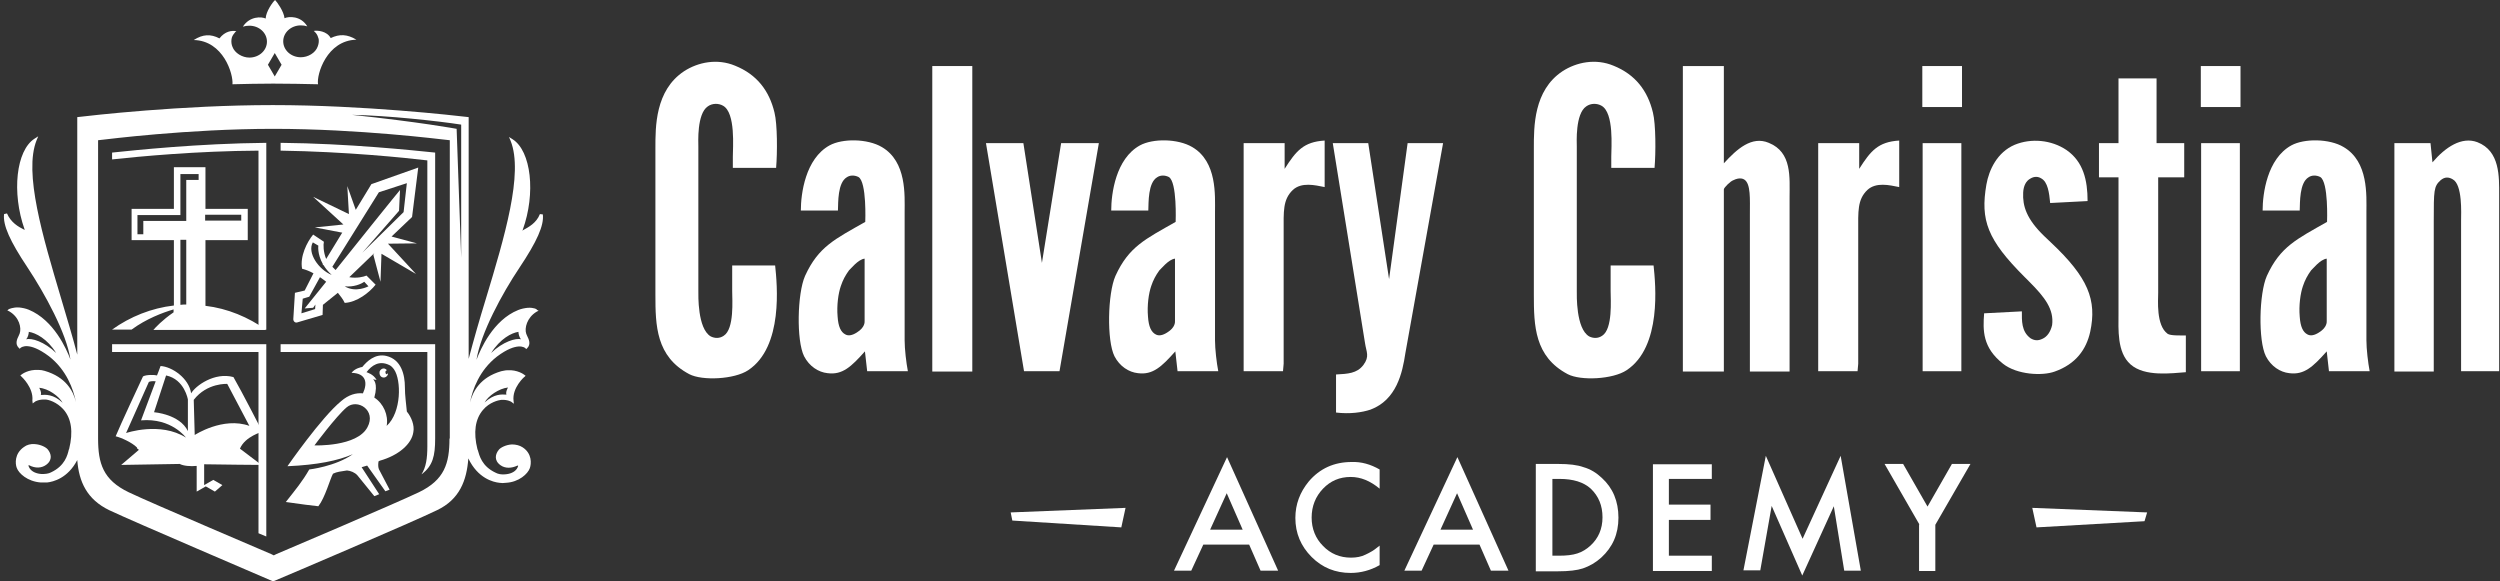 <svg width="258" height="60" viewBox="0 0 258 60" fill="none" xmlns="http://www.w3.org/2000/svg">
<rect x="0" y="0" width="258" height="60" fill="#333333" stroke="none"/>
<path d="M75.629 17.325V16.183C75.629 15.243 75.932 11.651 74.622 10.912C74.152 10.643 73.514 10.643 73.044 10.979C71.903 11.752 72.07 14.706 72.07 15.109V30.017C72.07 30.42 71.97 33.912 73.346 34.717C73.749 34.919 74.253 34.952 74.689 34.65C75.797 33.945 75.562 30.923 75.562 30.05V27.398H79.994C80.196 29.312 80.867 35.792 77.208 38.209C75.797 39.149 72.473 39.317 71.13 38.612C67.706 36.799 67.638 33.609 67.638 30.42V15.311C67.638 13.095 67.605 9.334 70.593 7.353C72.037 6.413 74.018 6.01 75.865 6.782C78.114 7.689 79.39 9.368 79.927 11.617C80.229 12.826 80.229 15.747 80.095 17.325H75.629Z" fill="white"/>
<path d="M89.496 38.344L89.261 36.262C87.851 37.84 86.945 38.713 85.4 38.511C84.46 38.411 83.52 37.806 82.983 36.766C82.177 35.154 82.278 30.285 83.083 28.472C84.46 25.451 86.172 24.678 89.295 22.899C89.295 22.899 89.463 18.769 88.59 18.265C88.187 18.064 87.717 18.064 87.381 18.299C86.441 18.87 86.508 20.884 86.475 21.724H82.647C82.647 19.978 83.117 16.385 85.602 15.008C86.945 14.27 89.53 14.303 91.007 15.176C93.593 16.687 93.358 20.179 93.358 21.891V35.12C93.358 36.027 93.525 37.437 93.693 38.31H89.496V38.344ZM86.777 29.513C86.508 30.285 86.34 31.528 86.441 32.669C86.508 33.71 86.777 34.281 87.247 34.516C87.549 34.684 87.952 34.617 88.422 34.315C89.295 33.777 89.228 33.206 89.228 33.106C89.228 33.106 89.228 30.52 89.228 29.849V26.693C88.556 26.76 87.75 27.801 87.616 27.901C87.247 28.405 86.978 28.909 86.777 29.513Z" fill="white"/>
<path d="M100.341 6.816V38.344H96.212V6.816H100.341Z" fill="white"/>
<path d="M107.527 27.129L109.508 14.773H113.402L109.34 38.31H105.68L101.752 14.773H105.613L107.527 27.129Z" fill="white"/>
<path d="M121.528 38.344L121.293 36.262C119.882 37.84 118.976 38.713 117.431 38.511C116.491 38.411 115.551 37.806 115.014 36.766C114.208 35.154 114.309 30.285 115.115 28.472C116.491 25.451 118.204 24.678 121.326 22.899C121.326 22.899 121.494 18.769 120.621 18.265C120.218 18.064 119.748 18.064 119.412 18.299C118.472 18.87 118.539 20.884 118.506 21.724H114.678C114.678 19.978 115.148 16.385 117.633 15.008C118.976 14.27 121.561 14.303 123.039 15.176C125.624 16.687 125.389 20.179 125.389 21.891V35.12C125.389 36.027 125.557 37.437 125.725 38.31H121.528V38.344ZM118.808 29.513C118.539 30.285 118.372 31.528 118.472 32.669C118.539 33.71 118.808 34.281 119.278 34.516C119.58 34.684 119.983 34.617 120.453 34.315C121.326 33.777 121.259 33.206 121.259 33.106C121.259 33.106 121.259 30.52 121.259 29.849V26.693C120.588 26.76 119.782 27.801 119.647 27.901C119.278 28.405 119.01 28.909 118.808 29.513Z" fill="white"/>
<path d="M136.704 19.306C135.697 19.105 134.32 18.769 133.414 19.608C132.373 20.616 132.473 21.824 132.473 23.906V37.538L132.406 38.31H128.344V14.773H132.574V17.426C133.749 15.579 134.522 14.639 136.704 14.505V19.306Z" fill="white"/>
<path d="M141.203 14.773L143.352 28.808L145.266 14.773H148.926L145.031 36.463C144.729 38.478 144.124 41.265 141.438 42.272C140.532 42.574 139.289 42.742 137.879 42.574V38.646C139.088 38.579 140.028 38.545 140.699 37.672C141.371 36.766 141.002 36.329 140.867 35.389L137.543 14.773H141.203Z" fill="white"/>
<path d="M166.284 17.325V16.183C166.284 15.243 166.586 11.651 165.277 10.912C164.807 10.643 164.169 10.643 163.699 10.979C162.557 11.752 162.725 14.706 162.725 15.109V30.017C162.725 30.42 162.625 33.912 164.001 34.717C164.404 34.919 164.908 34.952 165.344 34.65C166.452 33.945 166.217 30.923 166.217 30.05V27.398H170.649C170.851 29.312 171.522 35.792 167.862 38.209C166.452 39.149 163.128 39.317 161.785 38.612C158.36 36.799 158.293 33.609 158.293 30.42V15.311C158.293 13.095 158.26 9.334 161.248 7.353C162.692 6.413 164.673 6.01 166.519 6.782C168.769 7.689 170.045 9.368 170.582 11.617C170.884 12.826 170.884 15.747 170.75 17.325H166.284Z" fill="white"/>
<path d="M177.902 6.816V16.855C179.245 15.378 180.789 14.001 182.535 14.74C184.952 15.713 184.684 18.299 184.684 20.414V38.344H180.588V22.127C180.588 20.548 180.688 18.97 180.017 18.534C179.916 18.467 179.547 18.265 178.875 18.601C178.573 18.702 177.902 19.373 177.902 19.541V38.344H173.671V6.816H177.902Z" fill="white"/>
<path d="M195.999 19.306C194.992 19.105 193.615 18.769 192.708 19.608C191.668 20.616 191.768 21.824 191.768 23.906V37.538L191.701 38.31H187.638V14.773H191.869V17.426C193.044 15.579 193.816 14.639 195.999 14.505V19.306Z" fill="white"/>
<path d="M202.479 6.816V11.046H198.383V6.816H202.479ZM202.412 14.773V38.31H198.416V14.773H202.412Z" fill="white"/>
<path d="M211.578 20.951C211.477 19.91 211.343 18.769 210.638 18.4C210.369 18.232 209.966 18.165 209.53 18.433C209.093 18.668 208.825 19.172 208.791 19.877C208.724 21.253 209.127 22.596 210.974 24.376L211.645 25.014C215.506 28.64 216.413 30.957 215.708 34.247C215.305 36.06 214.231 37.571 212.048 38.344C210.772 38.814 208.153 38.679 206.71 37.538C204.594 35.859 204.628 34.113 204.762 32.334L208.657 32.132C208.657 33.072 208.59 34.214 209.564 34.919C209.966 35.154 210.336 35.188 210.806 34.952C211.242 34.751 211.612 34.281 211.78 33.542C211.981 31.931 211.041 30.688 209.429 29.077L208.926 28.573C205.098 24.745 204.359 22.731 204.997 19.038C205.266 17.527 206.105 15.713 207.918 14.941C209.631 14.236 211.712 14.438 213.257 15.479C215.003 16.687 215.439 18.601 215.439 20.75L211.578 20.951Z" fill="white"/>
<path d="M222.557 8.092V14.773H225.411V18.299H222.725V30.218C222.725 30.957 222.49 33.576 223.699 34.449C224.001 34.65 224.941 34.617 225.579 34.617V38.411C224.135 38.511 221.349 38.914 219.871 37.605C218.461 36.363 218.629 33.979 218.629 32.367V18.299H216.614V14.773H218.629V8.092H222.557Z" fill="white"/>
<path d="M231.22 6.816V11.046H227.124V6.816H231.22ZM231.153 14.773V38.31H227.157V14.773H231.153Z" fill="white"/>
<path d="M240.353 38.344L240.118 36.262C238.707 37.84 237.801 38.713 236.256 38.511C235.316 38.411 234.376 37.806 233.839 36.766C233.033 35.154 233.134 30.285 233.94 28.472C235.316 25.451 237.029 24.678 240.151 22.899C240.151 22.899 240.319 18.769 239.446 18.265C239.043 18.064 238.573 18.064 238.237 18.299C237.297 18.87 237.364 20.884 237.331 21.724H233.503C233.503 19.978 233.973 16.385 236.458 15.008C237.801 14.27 240.42 14.303 241.863 15.176C244.449 16.687 244.214 20.179 244.214 21.891V35.12C244.214 36.027 244.382 37.437 244.549 38.31H240.353V38.344ZM237.666 29.513C237.398 30.285 237.23 31.528 237.331 32.669C237.398 33.71 237.666 34.281 238.137 34.516C238.439 34.684 238.842 34.617 239.312 34.315C240.185 33.777 240.118 33.206 240.118 33.106C240.118 33.106 240.118 30.52 240.118 29.849V26.693C239.446 26.76 238.64 27.801 238.506 27.901C238.137 28.405 237.868 28.909 237.666 29.513Z" fill="white"/>
<path d="M253.984 38.344V22.764C253.984 22.059 254.152 19.038 253.111 18.5C252.708 18.265 252.306 18.232 251.869 18.601C251.164 19.239 251.164 19.642 251.164 22.832V38.344H247.101V14.773H250.828L251.03 16.754C252.373 15.176 254.051 14.068 255.663 14.673C258.013 15.579 257.913 18.265 257.913 20.112V38.31H253.984V38.344Z" fill="white"/>
<path d="M128.914 56.206H124.18L122.938 58.892H121.158L126.631 47.174L131.903 58.892H130.09L128.914 56.206ZM128.243 54.661L126.598 50.901L124.885 54.661H128.243Z" fill="white"/>
<path d="M142.378 48.45V50.431C141.405 49.625 140.431 49.222 139.39 49.222C138.248 49.222 137.308 49.625 136.536 50.431C135.764 51.237 135.361 52.244 135.361 53.419C135.361 54.561 135.764 55.568 136.536 56.34C137.308 57.146 138.282 57.549 139.424 57.549C139.994 57.549 140.498 57.448 140.901 57.247C141.136 57.146 141.371 57.012 141.606 56.877C141.841 56.743 142.11 56.508 142.378 56.307V58.321C141.438 58.858 140.431 59.127 139.39 59.127C137.812 59.127 136.469 58.59 135.361 57.482C134.253 56.374 133.682 55.031 133.682 53.453C133.682 52.042 134.152 50.8 135.059 49.692C136.2 48.349 137.678 47.678 139.491 47.678C140.498 47.644 141.438 47.913 142.378 48.45Z" fill="white"/>
<path d="M152.686 56.206H147.952L146.71 58.892H144.93L150.403 47.174L155.674 58.892H153.861L152.686 56.206ZM152.015 54.661L150.369 50.901L148.657 54.661H152.015Z" fill="white"/>
<path d="M158.495 47.879H160.811C161.919 47.879 162.792 47.98 163.43 48.215C164.135 48.416 164.74 48.786 165.311 49.323C166.452 50.364 167.023 51.74 167.023 53.419C167.023 55.132 166.419 56.474 165.243 57.549C164.639 58.086 164.035 58.422 163.363 58.657C162.759 58.858 161.886 58.959 160.778 58.959H158.495V47.879ZM160.173 57.347H160.912C161.651 57.347 162.289 57.28 162.792 57.112C163.296 56.945 163.733 56.676 164.135 56.307C164.941 55.568 165.378 54.594 165.378 53.386C165.378 52.177 164.975 51.203 164.169 50.431C163.43 49.759 162.356 49.424 160.946 49.424H160.207V57.347H160.173Z" fill="white"/>
<path d="M176.659 49.424H172.227V52.076H176.525V53.654H172.227V57.347H176.659V58.926H170.582V47.913H176.659V49.424Z" fill="white"/>
<path d="M179.916 58.892L182.233 47.04L186.027 55.602L189.955 47.04L192.037 58.892H190.325L189.25 52.244L185.993 59.396L182.837 52.21L181.662 58.858H179.916V58.892Z" fill="white"/>
<path d="M198.081 54.124L194.488 47.879H196.402L198.92 52.278L201.438 47.879H203.352L199.726 54.158V58.926H198.047V54.124H198.081Z" fill="white"/>
<path d="M221.315 53.788L210.168 54.426L209.731 52.412L221.584 52.882L221.315 53.788Z" fill="white"/>
<path d="M104.471 53.721L115.719 54.426L116.156 52.412L104.303 52.882L104.471 53.721Z" fill="white"/>
<path d="M36.782 4.096C35.842 3.525 35.036 3.492 34.13 3.928C33.727 3.19 32.753 3.123 32.384 3.19C32.451 3.257 32.552 3.358 32.585 3.391C32.753 3.593 32.82 3.794 32.888 4.029C32.921 4.298 32.888 4.533 32.787 4.801C32.552 5.473 31.779 5.909 31.041 5.909C30.034 5.909 29.228 5.171 29.228 4.264C29.228 3.358 30.034 2.619 31.041 2.619C31.276 2.619 31.511 2.652 31.712 2.72C31.041 1.612 29.799 1.679 29.362 1.88C29.295 1.175 28.59 0.201 28.388 0C28.153 0.201 27.448 1.175 27.415 1.914C27.012 1.712 25.77 1.645 25.064 2.753C25.266 2.686 25.501 2.652 25.736 2.652C26.743 2.652 27.549 3.391 27.549 4.298C27.549 5.204 26.743 5.943 25.736 5.943C24.997 5.943 24.225 5.473 23.99 4.835C23.889 4.6 23.856 4.331 23.889 4.063C23.923 3.794 24.023 3.626 24.191 3.425C24.225 3.358 24.326 3.257 24.393 3.223C23.923 3.123 23.218 3.223 22.647 3.962C21.74 3.492 20.934 3.525 19.994 4.13C23.05 4.197 24.091 7.655 23.99 8.696C25.366 8.663 26.743 8.629 28.187 8.629C29.765 8.629 31.309 8.663 32.82 8.696C32.653 7.689 33.727 4.163 36.782 4.096ZM28.355 7.89L27.65 6.682L28.355 5.473L29.06 6.682L28.355 7.89Z" fill="white"/>
<path fill-rule="evenodd" clip-rule="evenodd" d="M39.569 38.579C39.535 38.579 39.502 38.579 39.468 38.646C39.468 38.679 39.468 38.713 39.502 38.746C39.535 38.78 39.569 38.746 39.603 38.679C39.636 38.612 39.603 38.579 39.569 38.579Z" fill="white"/>
<path fill-rule="evenodd" clip-rule="evenodd" d="M41.987 42.473C41.919 41.668 41.785 40.862 41.785 39.955C41.785 38.679 41.416 37.101 39.871 36.732C38.696 36.463 37.857 37.303 37.387 37.873C37.319 37.873 36.614 38.008 36.279 38.478C37.79 38.511 37.958 39.519 37.454 40.593C36.749 40.526 35.977 40.727 35.204 41.399C33.156 43.078 29.664 48.114 29.664 48.114C32.753 47.98 34.868 47.543 36.413 46.872C34.6 48.148 31.914 48.45 31.914 48.45C31.209 49.692 30.47 50.565 29.496 51.807C30.839 52.009 32.485 52.21 32.854 52.244C33.559 51.337 34.063 49.424 34.365 48.886C34.768 48.685 35.171 48.651 35.809 48.551C36.178 48.584 36.614 48.752 36.883 49.054L38.629 51.203L39.133 51.002L37.319 48.215C37.521 48.148 37.689 48.114 37.89 48.047L39.771 50.7L40.207 50.532L39.099 48.416C38.998 48.148 39.032 47.812 39.066 47.611C39.099 47.577 39.166 47.577 39.2 47.543C41.114 47.006 42.49 45.831 42.658 44.589C42.792 43.884 42.457 43.044 41.987 42.473ZM38.495 39.149C38.629 39.149 38.864 39.217 38.864 39.217C38.562 38.612 37.823 38.411 37.823 38.411C38.36 37.706 39.133 37.168 40.173 37.672C40.341 37.739 40.543 37.941 40.677 38.142C41.416 39.217 41.449 42.541 39.905 43.951C40.106 42.843 39.569 41.634 38.629 41.03C39.066 39.485 38.495 39.149 38.495 39.149ZM32.451 45.965C32.451 45.965 34.667 42.977 35.775 42.037C36.883 41.097 38.864 42.339 37.924 44.085C36.849 46.133 32.451 45.965 32.451 45.965Z" fill="white"/>
<path fill-rule="evenodd" clip-rule="evenodd" d="M39.502 38.948C39.737 39.015 39.972 38.847 40.039 38.612C40.039 38.579 40.039 38.511 40.039 38.478C40.006 38.579 39.938 38.646 39.871 38.612C39.804 38.579 39.771 38.478 39.771 38.377C39.804 38.276 39.871 38.209 39.938 38.209C39.871 38.142 39.804 38.075 39.703 38.041C39.468 37.974 39.233 38.142 39.166 38.377C39.133 38.646 39.267 38.914 39.502 38.948Z" fill="white"/>
<path d="M40.408 24.41L42.524 22.395L43.162 17.292L38.327 19.004L36.715 21.656L35.842 19.205L36.01 22.093L32.317 20.313L35.439 23.167L32.485 23.47L35.305 24.007L35.339 23.973L33.66 26.726C33.358 25.988 33.358 25.249 33.425 24.947L32.317 24.208C31.679 24.98 30.94 26.458 31.175 27.734C31.578 27.834 31.981 28.002 32.35 28.204L31.444 29.983L30.436 30.218L30.269 32.938C30.269 33.173 30.47 33.341 30.672 33.274L33.29 32.501L33.324 31.46L34.868 30.218C35.137 30.554 35.406 30.89 35.574 31.259C36.849 31.192 38.125 30.185 38.763 29.379L37.823 28.439C37.521 28.573 36.816 28.741 36.044 28.607L38.629 26.122L38.528 26.29L39.267 29.077L39.368 26.189L42.927 28.271L40.039 25.148L43.027 25.115L40.408 24.41ZM39.099 19.843L41.987 18.903L41.651 21.891L37.387 26.088L41.181 21.757L41.282 19.608C41.282 19.575 36.212 25.887 34.633 27.868L34.298 27.532L39.099 19.843ZM32.283 25.014L32.854 25.35C32.854 25.35 32.72 26.189 33.324 27.264L33.29 27.297L33.391 27.364C33.593 27.7 33.861 28.036 34.231 28.372C32.888 27.834 31.679 26.088 32.283 25.014ZM31.108 32.334L31.242 30.823L31.914 30.621L33.022 28.607C33.358 28.842 33.593 29.009 33.66 29.077L31.444 31.83L32.317 31.763L32.552 31.427L32.518 31.897L31.108 32.334ZM37.588 29.077L38.025 29.547C38.025 29.547 36.715 30.252 35.574 29.547C36.48 29.648 37.286 29.312 37.588 29.077Z" fill="white"/>
<path d="M11.567 15.747V16.452C14.354 16.15 20.33 15.579 26.676 15.546V34.012H27.482V14.74C20.431 14.807 13.816 15.512 11.567 15.747Z" fill="white"/>
<path d="M28.959 35.523V36.329H44.102V46.066C44.102 47.308 43.968 48.215 43.498 48.954C44.673 48.081 44.908 47.04 44.908 45.26V35.523H28.959Z" fill="white"/>
<path d="M28.959 14.74V15.546C35.641 15.646 41.886 16.284 44.102 16.553V34.012H44.908V15.747C42.591 15.512 35.943 14.807 28.959 14.74Z" fill="white"/>
<path d="M11.567 35.523V36.329H26.676V55.031C26.978 55.165 27.247 55.266 27.482 55.367V35.523H11.567Z" fill="white"/>
<path d="M21.069 47.913C22.412 47.946 26.978 47.98 26.978 47.98L24.762 46.301C25.299 45.025 27.079 44.555 27.079 44.555C27.079 44.555 24.896 40.291 24.091 38.914C22.143 38.377 20.162 39.821 19.726 40.593C19.491 39.015 17.745 37.84 16.57 37.773C16.435 38.176 16.2 38.746 16.2 38.746C16.032 38.679 15.092 38.646 14.757 38.847C14.488 39.418 12.373 43.951 11.936 45.025C12.507 45.16 13.615 45.663 14.119 46.167C14.186 46.301 14.186 46.335 14.186 46.335C14.186 46.335 14.219 46.335 14.253 46.335C14.287 46.368 14.287 46.402 14.32 46.435L12.507 47.98L18.551 47.879C18.92 48.081 19.659 48.148 20.297 48.081V50.733L21.237 50.196L22.177 50.733L22.949 50.062L22.009 49.524L21.069 50.062V47.913C21.035 47.913 21.035 47.913 21.069 47.913ZM23.453 39.62L25.736 43.951C23.016 42.977 20.095 44.891 20.095 44.891L19.994 41.265C21.371 39.485 23.453 39.62 23.453 39.62ZM17.14 38.746C19.054 39.149 19.39 41.231 19.39 41.231V44.488C18.551 42.742 15.898 42.541 15.898 42.541L17.14 38.746ZM15.361 39.418C15.63 39.284 16.066 39.351 16.066 39.351L14.555 43.38C17.711 43.111 19.189 45.16 19.189 45.16C16.536 43.481 13.011 44.689 13.011 44.689L15.361 39.418Z" fill="white"/>
<path d="M15.831 34.046H27.482C25.635 32.736 23.486 31.83 21.203 31.561V24.779H25.568V21.556H21.203V17.258H17.946V21.556H13.581V24.779H17.946V31.528C15.63 31.796 13.447 32.669 11.567 34.012H13.581C15.092 32.904 16.771 32.266 17.913 31.931V32.233C16.738 33.039 16.032 33.811 15.831 34.046ZM21.17 22.16H24.896V22.764H21.17V22.16ZM14.79 22.798V24.175H14.186V22.194H18.618V17.963H20.498V18.567H19.222V22.798H14.79ZM18.618 24.745H19.222V31.427C19.021 31.427 18.819 31.427 18.618 31.46V24.745Z" fill="white"/>
<path d="M54.477 31.763C54.141 31.796 53.805 31.863 53.469 31.998C50.884 33.039 49.575 36.06 49.172 37.135C49.608 34.382 51.824 30.285 53.604 27.633C55.417 24.913 56.156 23.268 56.021 22.127L55.719 22.093C55.35 23.033 54.544 23.436 54.007 23.738L53.906 23.805C53.906 23.805 53.906 23.772 53.94 23.738C55.316 19.944 54.812 15.579 52.899 14.37L52.529 14.135L52.697 14.538C54.04 17.896 52.059 24.477 50.145 30.823C49.474 33.005 48.87 35.12 48.366 37.034V12.087C46.922 11.919 37.521 10.845 28.153 10.845C18.718 10.845 9.384 11.919 7.974 12.087V36.598C7.504 34.785 6.9 32.804 6.295 30.756C4.415 24.41 2.434 17.829 3.777 14.471L3.945 14.068L3.576 14.303C1.662 15.512 1.192 19.877 2.535 23.671C2.535 23.704 2.535 23.704 2.569 23.738L2.434 23.671C1.897 23.402 1.125 22.966 0.722 22.026L0.42 22.093C0.285 23.235 1.024 24.88 2.837 27.599C4.617 30.285 6.866 34.382 7.269 37.101C6.866 36.027 5.557 33.039 2.971 31.964C2.636 31.83 2.3 31.763 1.964 31.729C1.326 31.696 0.957 31.897 0.923 31.897L0.755 32.031L0.957 32.132C1.998 32.736 2.233 33.844 2.031 34.415C1.998 34.482 1.964 34.55 1.931 34.65C1.763 34.986 1.528 35.49 1.931 35.893L2.031 35.993L2.132 35.893C2.132 35.893 2.367 35.691 2.837 35.725C3.274 35.758 3.979 35.96 5.053 36.766C6.866 38.176 7.571 40.157 7.84 41.5C7.571 40.358 6.799 38.914 4.617 38.276C4.415 38.209 4.18 38.176 3.979 38.176C2.938 38.109 2.266 38.612 2.233 38.646L2.098 38.746L2.199 38.847C2.199 38.847 3.475 39.989 3.341 41.332L3.374 41.634L3.643 41.433C3.643 41.433 4.012 41.197 4.684 41.231C4.952 41.231 5.859 41.466 6.564 42.272C7.37 43.212 7.571 44.555 7.135 46.335L7.101 46.402C6.967 46.973 6.698 48.081 5.255 48.752C5.02 48.886 4.65 48.92 4.314 48.92C3.744 48.886 3.307 48.685 3.072 48.349C2.904 48.081 2.938 48.013 2.938 48.013C2.971 48.013 2.971 48.013 3.005 48.013C3.643 48.349 4.281 48.316 4.751 47.98C5.456 47.476 5.288 46.805 4.919 46.368C4.751 46.167 4.214 45.865 3.576 45.831C3.173 45.797 2.77 45.898 2.468 46.133C1.494 46.805 1.561 47.846 1.729 48.282C1.931 48.853 2.837 49.692 4.214 49.793C4.415 49.793 4.65 49.793 4.852 49.793C5.49 49.726 7.001 49.356 7.974 47.476C8.142 49.726 8.982 51.539 11.265 52.647C13.884 53.889 26.978 59.463 28.187 60C29.396 59.496 42.49 53.923 45.109 52.647C47.426 51.539 48.164 49.592 48.332 47.308C49.306 49.356 50.884 49.759 51.556 49.827C51.757 49.86 51.992 49.86 52.194 49.827C53.57 49.759 54.477 48.886 54.678 48.316C54.846 47.846 54.913 46.805 53.94 46.167C53.637 45.965 53.234 45.865 52.832 45.865C52.194 45.898 51.656 46.2 51.489 46.402C51.119 46.838 50.951 47.51 51.656 48.013C52.127 48.349 52.764 48.349 53.402 48.047C53.402 48.047 53.436 48.047 53.469 48.047C53.469 48.047 53.503 48.114 53.335 48.383C53.1 48.718 52.664 48.92 52.093 48.954C51.757 48.987 51.388 48.92 51.153 48.786C49.709 48.114 49.474 47.006 49.306 46.435L49.273 46.368C48.836 44.622 49.038 43.246 49.843 42.306C50.515 41.5 51.455 41.298 51.724 41.265C52.395 41.231 52.764 41.466 52.764 41.466L53.033 41.668L52.999 41.365C52.832 40.022 54.107 38.881 54.141 38.881L54.242 38.78L54.107 38.679C54.074 38.646 53.402 38.142 52.361 38.209C52.16 38.209 51.925 38.276 51.724 38.31C49.541 38.948 48.803 40.392 48.5 41.533C48.769 40.19 49.474 38.209 51.287 36.799C52.361 35.993 53.067 35.792 53.503 35.758C54.007 35.725 54.208 35.926 54.208 35.926L54.309 36.027L54.41 35.926C54.812 35.523 54.578 35.02 54.41 34.684C54.376 34.617 54.343 34.516 54.309 34.449C54.107 33.878 54.376 32.77 55.383 32.166L55.585 32.065L55.383 31.964C55.484 31.931 55.115 31.729 54.477 31.763ZM2.703 35.02C2.904 34.785 2.971 34.415 2.971 34.247C3.677 34.348 4.885 34.952 5.792 36.43C4.583 35.255 3.24 34.852 2.703 35.02ZM4.214 40.761C4.314 40.459 4.046 40.022 4.046 40.022C4.986 40.09 6.094 40.895 6.463 41.567C5.523 40.66 4.684 40.727 4.214 40.761ZM52.429 39.989C52.429 39.989 52.16 40.425 52.261 40.727C51.791 40.694 50.985 40.627 50.011 41.533C50.38 40.862 51.489 40.09 52.429 39.989ZM46.385 45.26C46.385 47.812 45.881 49.524 43.229 50.8C40.845 51.942 28.623 57.146 28.523 57.18L28.254 57.314L27.985 57.18C27.851 57.112 15.663 51.942 13.279 50.8C10.627 49.524 10.123 47.812 10.123 45.26V14.471L10.727 14.404C10.795 14.404 19.357 13.296 28.221 13.296C37.084 13.296 45.714 14.404 45.814 14.404L46.419 14.471V45.26H46.385ZM36.312 11.852C40.006 11.919 45.21 12.49 47.594 12.86C47.594 14.37 47.594 26.592 47.594 26.592L47.124 13.296C47.124 13.296 43.33 12.591 36.312 11.852ZM50.683 36.43C51.623 34.952 52.798 34.348 53.503 34.247C53.503 34.415 53.57 34.785 53.772 35.02C53.268 34.852 51.891 35.255 50.683 36.43Z" fill="white"/>
</svg>
